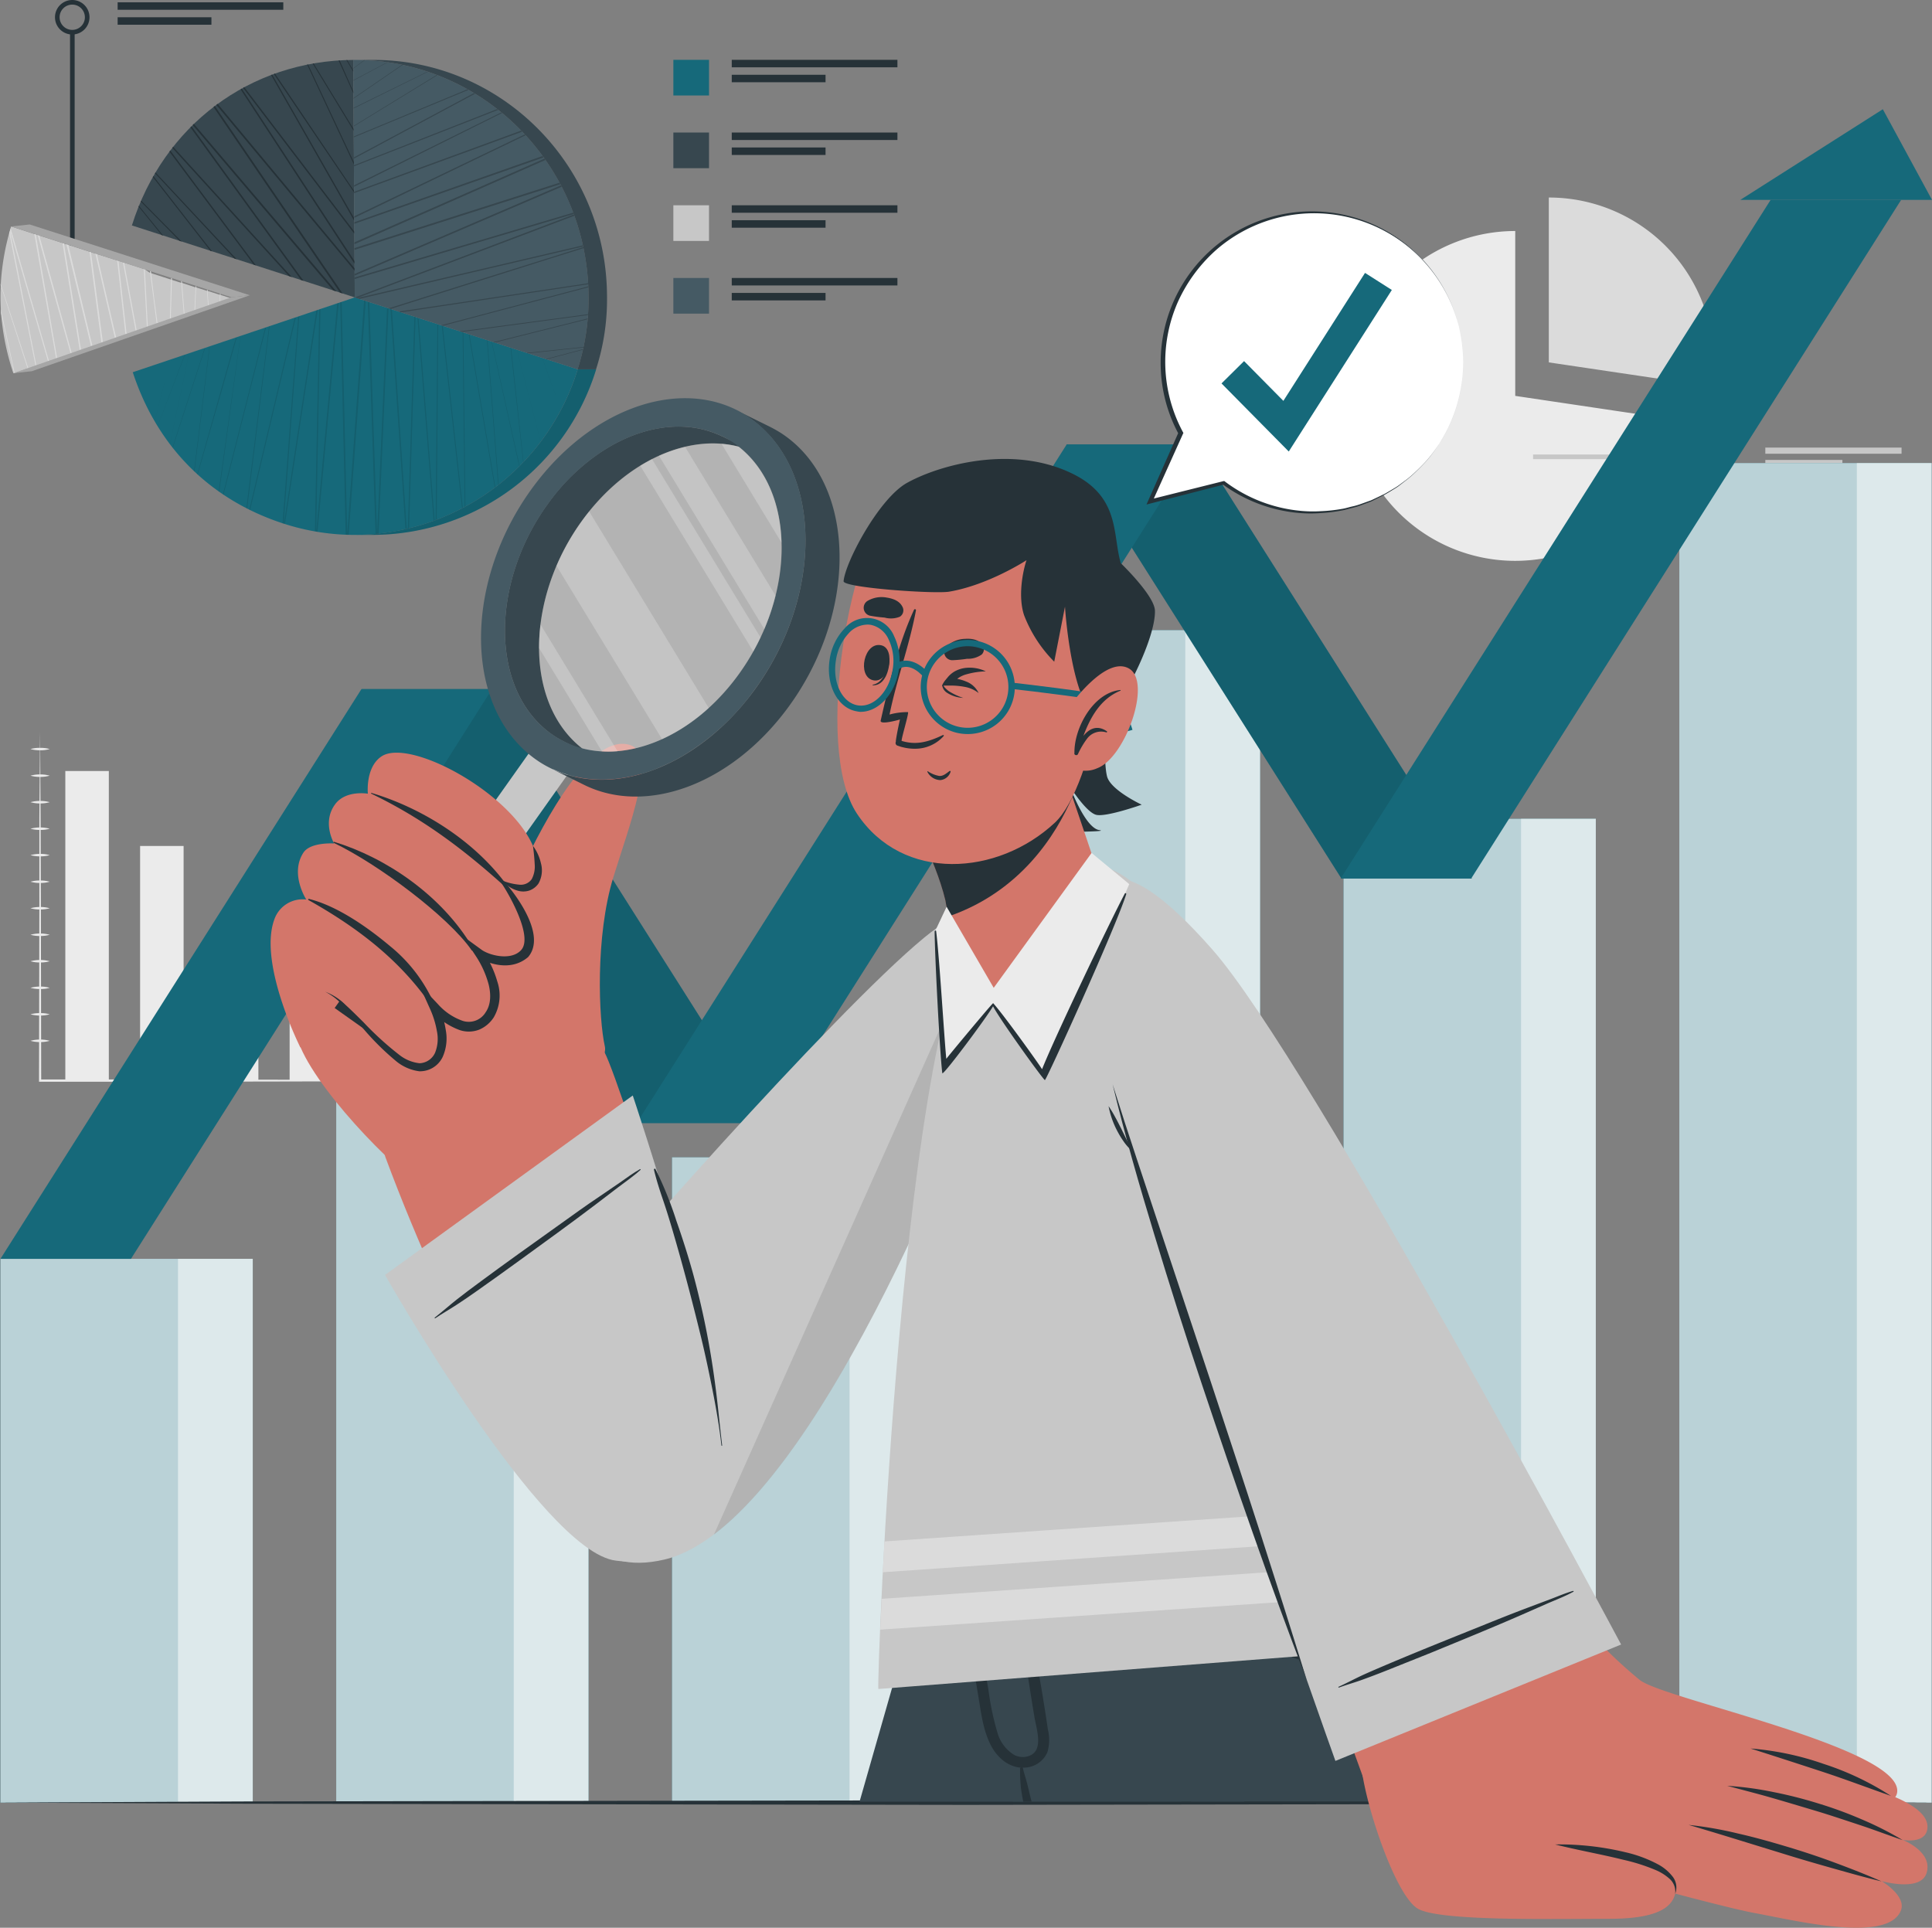 <svg xmlns="http://www.w3.org/2000/svg" width="418.79" height="417.9" viewBox="0 0 418.79 417.9">
  <rect x="0" y="0" width="418.79" height="417.9" fill="#808080" stroke="none"/>
  <g id="Analyze-cuate" transform="translate(-40.6 -43.62)">
    <g id="freepik--background-complete--inject-93">
      <path id="Path_4969" data-name="Path 4969" d="M404.41,134.7a35.75,35.75,0,1,1-35.36-41v35.74Z" fill="#ebebeb"/>
      <path id="Path_4970" data-name="Path 4970" d="M412.07,122.18a35,35,0,0,1-.39,5.25l-35.35-5.25V86.44a35.71,35.71,0,0,1,35.74,35.74Z" fill="#dbdbdb"/>
      <rect id="Rectangle_807" data-name="Rectangle 807" width="38.01" height="1" transform="translate(372.92 142.15)" fill="#c7c7c7"/>
      <path id="Path_4971" data-name="Path 4971" d="M413.6,145.82a3.16,3.16,0,1,1,2.238-.929,3.17,3.17,0,0,1-2.238.929Zm0-5.33a2.17,2.17,0,1,0,2.16,2.16A2.17,2.17,0,0,0,413.6,140.49Z" fill="#c7c7c7"/>
      <rect id="Rectangle_808" data-name="Rectangle 808" width="29.53" height="1.33" transform="translate(423.26 140.65)" fill="#c7c7c7"/>
      <rect id="Rectangle_809" data-name="Rectangle 809" width="16.71" height="1.33" transform="translate(423.26 143.32)" fill="#c7c7c7"/>
      <rect id="Rectangle_810" data-name="Rectangle 810" width="9.43" height="67.1" transform="translate(54.76 210.76)" fill="#ebebeb"/>
      <rect id="Rectangle_811" data-name="Rectangle 811" width="9.43" height="50.86" transform="translate(70.97 227.01)" fill="#ebebeb"/>
      <rect id="Rectangle_812" data-name="Rectangle 812" width="9.43" height="25.43" transform="translate(87.18 252.43)" fill="#ebebeb"/>
      <rect id="Rectangle_813" data-name="Rectangle 813" width="9.43" height="39.95" transform="translate(103.38 237.91)" fill="#ebebeb"/>
      <rect id="Rectangle_814" data-name="Rectangle 814" width="9.43" height="55.21" transform="translate(119.59 222.66)" fill="#ebebeb"/>
      <rect id="Rectangle_815" data-name="Rectangle 815" width="9.43" height="64.18" transform="translate(135.8 213.69)" fill="#ebebeb"/>
      <path id="Path_4972" data-name="Path 4972" d="M49.29,202.23l.11,18.91.06,18.91.07,37.81-.24-.23h26l26,.05,26,.05,26,.14-26,.14-26,.06-26,.05H49.06v-.24l.07-37.81V221.16Z" fill="#ebebeb"/>
      <path id="Path_4973" data-name="Path 4973" d="M47.21,206a7.11,7.11,0,0,1,2.08-.26,7,7,0,0,1,2.08.26,7.381,7.381,0,0,1-2.08.27A7.479,7.479,0,0,1,47.21,206Z" fill="#ebebeb"/>
      <path id="Path_4974" data-name="Path 4974" d="M47.21,211.77a7.479,7.479,0,0,1,2.08-.27,7.381,7.381,0,0,1,2.08.27,7.38,7.38,0,0,1-2.08.27,7.481,7.481,0,0,1-2.08-.27Z" fill="#ebebeb"/>
      <path id="Path_4975" data-name="Path 4975" d="M47.21,217.52a7.479,7.479,0,0,1,2.08-.27,7.38,7.38,0,0,1,2.08.27,7.38,7.38,0,0,1-2.08.27,7.481,7.481,0,0,1-2.08-.27Z" fill="#ebebeb"/>
      <path id="Path_4976" data-name="Path 4976" d="M47.21,223.27a7.479,7.479,0,0,1,2.08-.27,7.381,7.381,0,0,1,2.08.27,7,7,0,0,1-2.08.26,7.109,7.109,0,0,1-2.08-.26Z" fill="#ebebeb"/>
      <path id="Path_4977" data-name="Path 4977" d="M47.21,229a7.48,7.48,0,0,1,2.08-.27,7,7,0,0,1,2.08.27,7.37,7.37,0,0,1-2.08.26,7.46,7.46,0,0,1-2.08-.26Z" fill="#ebebeb"/>
      <path id="Path_4978" data-name="Path 4978" d="M47.21,234.76a7.11,7.11,0,0,1,2.08-.26,7,7,0,0,1,2.08.26,7.381,7.381,0,0,1-2.08.27,7.48,7.48,0,0,1-2.08-.27Z" fill="#ebebeb"/>
      <path id="Path_4979" data-name="Path 4979" d="M47.21,240.51a7.479,7.479,0,0,1,2.08-.27,7.379,7.379,0,0,1,2.08.27,7.38,7.38,0,0,1-2.08.27,7.48,7.48,0,0,1-2.08-.27Z" fill="#ebebeb"/>
      <path id="Path_4980" data-name="Path 4980" d="M47.21,246.26a7.48,7.48,0,0,1,2.08-.27,7.381,7.381,0,0,1,2.08.27,7.381,7.381,0,0,1-2.08.27A7.48,7.48,0,0,1,47.21,246.26Z" fill="#ebebeb"/>
      <path id="Path_4981" data-name="Path 4981" d="M47.21,252a7.481,7.481,0,0,1,2.08-.27,7.38,7.38,0,0,1,2.08.27,7,7,0,0,1-2.08.26A7.109,7.109,0,0,1,47.21,252Z" fill="#ebebeb"/>
      <path id="Path_4982" data-name="Path 4982" d="M47.21,257.76a7.478,7.478,0,0,1,2.08-.27,7,7,0,0,1,2.08.27,7,7,0,0,1-2.08.26A7.462,7.462,0,0,1,47.21,257.76Z" fill="#ebebeb"/>
      <path id="Path_4983" data-name="Path 4983" d="M47.21,263.5a7.461,7.461,0,0,1,2.08-.26,7,7,0,0,1,2.08.26,7,7,0,0,1-2.08.27,7.479,7.479,0,0,1-2.08-.27Z" fill="#ebebeb"/>
      <path id="Path_4984" data-name="Path 4984" d="M47.21,269.25a7.478,7.478,0,0,1,2.08-.27,7.381,7.381,0,0,1,2.08.27,7.38,7.38,0,0,1-2.08.27,7.479,7.479,0,0,1-2.08-.27Z" fill="#ebebeb"/>
    </g>
    <g id="Group_2284" data-name="Group 2284">
      <g id="freepik--chart-2--inject-93">
        <rect id="Rectangle_816" data-name="Rectangle 816" width="54.69" height="117.88" transform="translate(40.7 316.51)" fill="#16697a"/>
        <rect id="Rectangle_817" data-name="Rectangle 817" width="54.69" height="117.88" transform="translate(40.7 316.51)" fill="#fff" opacity="0.7"/>
        <rect id="Rectangle_818" data-name="Rectangle 818" width="16.21" height="117.88" transform="translate(79.18 316.51)" fill="#fff" opacity="0.5"/>
        <rect id="Rectangle_819" data-name="Rectangle 819" width="54.68" height="207.24" transform="translate(113.48 227.15)" fill="#16697a"/>
        <rect id="Rectangle_820" data-name="Rectangle 820" width="54.68" height="207.24" transform="translate(113.48 227.15)" fill="#fff" opacity="0.7"/>
        <rect id="Rectangle_821" data-name="Rectangle 821" width="16.21" height="207.24" transform="translate(151.96 227.15)" fill="#fff" opacity="0.5"/>
        <rect id="Rectangle_822" data-name="Rectangle 822" width="54.69" height="139.89" transform="translate(186.27 294.5)" fill="#16697a"/>
        <rect id="Rectangle_823" data-name="Rectangle 823" width="54.69" height="139.89" transform="translate(186.27 294.5)" fill="#fff" opacity="0.7"/>
        <rect id="Rectangle_824" data-name="Rectangle 824" width="16.21" height="139.89" transform="translate(224.75 294.5)" fill="#fff" opacity="0.5"/>
        <rect id="Rectangle_825" data-name="Rectangle 825" width="54.69" height="254.16" transform="translate(259.05 180.22)" fill="#16697a"/>
        <rect id="Rectangle_826" data-name="Rectangle 826" width="54.69" height="254.16" transform="translate(259.05 180.22)" fill="#fff" opacity="0.7"/>
        <rect id="Rectangle_827" data-name="Rectangle 827" width="16.21" height="254.16" transform="translate(297.53 180.22)" fill="#fff" opacity="0.5"/>
        <rect id="Rectangle_828" data-name="Rectangle 828" width="54.68" height="213.28" transform="translate(331.83 221.11)" fill="#16697a"/>
        <rect id="Rectangle_829" data-name="Rectangle 829" width="54.68" height="213.28" transform="translate(331.83 221.11)" fill="#fff" opacity="0.7"/>
        <rect id="Rectangle_830" data-name="Rectangle 830" width="16.21" height="213.28" transform="translate(370.31 221.11)" fill="#fff" opacity="0.5"/>
        <rect id="Rectangle_831" data-name="Rectangle 831" width="54.69" height="290.39" transform="translate(404.62 144)" fill="#16697a"/>
        <rect id="Rectangle_832" data-name="Rectangle 832" width="54.69" height="290.39" transform="translate(404.62 144)" fill="#fff" opacity="0.7"/>
        <rect id="Rectangle_833" data-name="Rectangle 833" width="16.21" height="290.39" transform="translate(443.1 144)" fill="#fff" opacity="0.5"/>
      </g>
    </g>
    <g id="freepik--Arrow--inject-93">
      <path id="Path_4985" data-name="Path 4985" d="M118.98,193.01h28.29l59.6,94.06h-28.3Z" fill="#16697a"/>
      <path id="Path_4986" data-name="Path 4986" d="M118.98,193.01h28.29l59.6,94.06h-28.3Z" opacity="0.1"/>
      <path id="Path_4987" data-name="Path 4987" d="M271.76,139.98h28.3l59.59,94.07H331.36Z" fill="#16697a"/>
      <path id="Path_4988" data-name="Path 4988" d="M271.76,139.98h28.3l59.59,94.07H331.36Z" opacity="0.1"/>
      <path id="Path_4989" data-name="Path 4989" d="M147.24,193.01h-28.3L40.7,316.51H68.99Z" fill="#16697a"/>
      <path id="Path_4990" data-name="Path 4990" d="M300.11,139.98h-28.3L178.62,287.07h28.29Z" fill="#16697a"/>
      <path id="Path_4991" data-name="Path 4991" d="M452.7,86.95H424.41l-93.19,147.1h28.29Z" fill="#16697a"/>
      <path id="Path_4992" data-name="Path 4992" d="M417.84,86.95h41.55L448.73,67.3Z" fill="#16697a"/>
    </g>
    <g id="freepik--Table--inject-93">
      <path id="Path_4993" data-name="Path 4993" d="M459.39,434.39l-52.34.24-52.35.09-104.7.16-104.7-.16-52.35-.09-52.35-.24,52.35-.25,52.35-.09,104.7-.16,104.7.17,52.35.08Z" fill="#263238"/>
    </g>
    <g id="freepik--Character--inject-93">
      <path id="Path_4994" data-name="Path 4994" d="M240.92,246.89c-19.91,16.41-71.65,75.4-74.3,79.47-6.93,10.68-12.92,62.64,18,55.34S250,287.33,260.4,257.82C265.92,242.18,257.17,233.5,240.92,246.89Z" fill="#c7c7c7"/>
      <path id="Path_4995" data-name="Path 4995" d="M195.35,376.29c27.79-21,55.82-92.33,65-118.47,3.37-9.53,1.43-16.49-4.28-17.42Z" opacity="0.1"/>
      <path id="Path_4996" data-name="Path 4996" d="M171.65,271.75c-3.56-6.63-51.37,12.33-47.51,22.71,14.12,38,34.41,74.17,41.8,81.34,9.69,9.4,24.88,3.95,29.52-4C201.9,360.68,175.18,278.32,171.65,271.75Z" fill="#d3766a"/>
      <path id="Path_4997" data-name="Path 4997" d="M134.72,302.51c6.09,2.73,38.5-25.29,37-32-1.36-6-2.12-23.88,1.85-36.78,3.32-10.84,9.5-26.55,3.73-28.56-8.39-2.94-18.58,16-23.77,27.21-3.93-5.45-7.83-9.77-11-11.46-10.6-5.6-41.63,38.57-36.77,49.76C110.4,281.49,128.62,299.79,134.72,302.51Z" fill="#d3766a"/>
      <rect id="Rectangle_834" data-name="Rectangle 834" width="9.52" height="41.88" transform="translate(156.051 205.766) rotate(35.32)" fill="#c7c7c7"/>
      <path id="Path_4998" data-name="Path 4998" d="M124.89,270.47l-11.75-8.33h0l21.46-30.29,11.75,8.32h0Z" fill="#263238"/>
      <path id="Path_4999" data-name="Path 4999" d="M157.1,232.84c-.83,6.17-7.63,1.66-7.63,1.66s8.23,8.86,4.91,14.9c-3.22,5.81-11.25.06-11.83-.34.43.47,7.78,8.81,3.82,14.53-4.12,6-11.19-1.2-11.64-1.67.27.58,3.67,8.23-.33,11.89-6.87,6.3-16.11-13-23.33-15.23,0,0-5.14,11.8-5.36,12.11,0,0-9.17-18.2-5.64-27.77a6.5,6.5,0,0,1,6.92-4.3s-3.61-5.54-.63-10.15c1.53-2.36,6.67-2,6.67-2s-2.7-4.56.21-8.49c2.3-3.15,7.1-2.3,7.1-2.3s-.57-5.58,2.83-8C130,202.7,158.87,219.61,157.1,232.84Z" fill="#d3766a"/>
      <path id="Path_5000" data-name="Path 5000" d="M121.12,215.69a.09.09,0,1,1,.06-.16c10.84,3.24,21.76,10.13,28.68,19.17.23.3-.15.8-.47.52C140.48,227.26,131.93,220.91,121.12,215.69Z" fill="#263238"/>
      <path id="Path_5001" data-name="Path 5001" d="M112.92,226.32c-.11,0,0-.25.11-.21,11.16,3.41,23.24,11.5,30,22.86.23.39,0,1-.26.55C137.71,242.3,122.68,231,112.92,226.32Z" fill="#263238"/>
      <path id="Path_5002" data-name="Path 5002" d="M134.93,262.88c-6.9-10.64-16.51-18-27.47-24.15-.14-.08,0-.28.12-.24,6.18,1.54,12.76,6.19,17.57,10.23a33.49,33.49,0,0,1,10.15,13.92C135.38,262.86,135.07,263.11,134.93,262.88Z" fill="#263238"/>
      <path id="Path_5003" data-name="Path 5003" d="M149.68,234.49c.27.36-.55.36-.29.73,1.1,1.53,6.91,11.33,4.18,14.35-2.18,2.41-6.94,1.14-8.58-.06l-4.12-3,2.82,4.28a21.069,21.069,0,0,1,2.81,6.16c.55,2.15.53,4.43-.61,6.08a4.27,4.27,0,0,1-5,1.89,12.87,12.87,0,0,1-5.37-3.63l-4.15-4.4,2.47,5.49a19.92,19.92,0,0,1,1.47,4.8,8.12,8.12,0,0,1-.4,4.65,3.85,3.85,0,0,1-3.36,2.28,8.59,8.59,0,0,1-4.4-1.82,67.7,67.7,0,0,1-7.76-7.07c-1.26-1.25-2.52-2.5-3.84-3.7a12.49,12.49,0,0,0-4.45-2.91,13.62,13.62,0,0,1,4.1,3.26c1.22,1.28,2.37,2.62,3.53,4a57.4,57.4,0,0,0,7.56,7.64,9.89,9.89,0,0,0,5.2,2.34,5.44,5.44,0,0,0,5.09-3.16,9.87,9.87,0,0,0,.65-5.76,21.52,21.52,0,0,0-1.56-5.36L134,262.59a15,15,0,0,0,6.3,4.35,6.23,6.23,0,0,0,4.19-.12,7,7,0,0,0,3.15-2.68,9.43,9.43,0,0,0,.77-7.71,22.65,22.65,0,0,0-3.2-6.73l-1.3,1.25c2.13,1.46,7.3,3.46,11.17.14C159.43,246,151.3,236.18,149.68,234.49Z" fill="#263238"/>
      <path id="Path_5004" data-name="Path 5004" d="M149.47,234.5a12.749,12.749,0,0,0,3.72.9,2.88,2.88,0,0,0,2.67-1.2,5.87,5.87,0,0,0,.64-3.28c-.06-1.26-.19-2.57-.37-3.93a10.11,10.11,0,0,1,1.72,3.75,5.8,5.8,0,0,1-.54,4.43,4.08,4.08,0,0,1-2,1.51,4.28,4.28,0,0,1-2.35.06,6.7,6.7,0,0,1-3.49-2.24Z" fill="#263238"/>
      <path id="Path_5005" data-name="Path 5005" d="M177.76,281.1,124.06,320s33.92,59.9,50,61.93c10.73,1.35,24.26-1.76,23.76-22.16S177.76,281.1,177.76,281.1Z" fill="#c7c7c7"/>
      <path id="Path_5006" data-name="Path 5006" d="M182.68,297.05a80,80,0,0,1,4.53,11.2c1.33,3.79,2.55,7.6,3.62,11.47a179.532,179.532,0,0,1,4.76,23.77c.61,4.48,1,9,1.55,13.47a.08.08,0,0,1-.16,0c-.44-4-1.14-8-1.91-11.9s-1.62-7.93-2.58-11.86c-1.88-7.71-3.9-15.39-6.14-23-.63-2.13-1.28-4.26-2-6.37s-1.46-4.38-2-6.63C182.34,297,182.58,296.87,182.68,297.05Z" fill="#263238"/>
      <path id="Path_5007" data-name="Path 5007" d="M179.33,297.07c-1.51.84-2.91,1.9-4.32,2.88l-4.39,3c-3,2-5.89,4.1-8.81,6.19-5.84,4.17-11.68,8.32-17.44,12.59-1.59,1.17-3.17,2.35-4.72,3.57s-3.17,2.67-4.81,3.94c-.1.07,0,.21.13.14,1.48-1,3-1.86,4.52-2.85s3-2,4.52-3.08q4.4-3.1,8.75-6.26c5.71-4.15,11.45-8.28,17.07-12.55l4.7-3.59c1.64-1.25,3.38-2.43,4.9-3.82C179.51,297.16,179.43,297,179.33,297.07Z" fill="#263238"/>
      <path id="Path_5008" data-name="Path 5008" d="M226.92,434.19h83.39c.69-2.68,1.35-5.32,2-7.92.76-3,1.51-5.91,2.23-8.75.16-.64.33-1.27.49-1.9l1.61-6.36c.32-1.26.64-2.49.94-3.72s.64-2.47.94-3.67c.09-.31.16-.63.25-.94s.17-.68.25-1,.21-.83.32-1.24h0l.33-1.28c.21-.8.41-1.59.6-2.36.29-1.15.58-2.27.85-3.35.12-.48.25-1,.36-1.42.2-.76.39-1.5.57-2.23.13-.49.25-1,.36-1.43q.75-2.86,1.38-5.39c.11-.44.22-.87.34-1.3.18-.73.36-1.42.52-2.1.12-.42.23-.84.32-1.24.37-1.43.71-2.74,1-3.9.09-.3.16-.6.24-.88.19-.77.37-1.44.52-2,.06-.25.11-.48.17-.69s.12-.47.17-.67.08-.29.11-.42.11-.4.15-.57,0-.18.06-.25c.13-.5.19-.75.19-.75H246.42s-2.68,9.21-7,24.07l-2.81,9.76C233.81,410.12,230.49,421.68,226.92,434.19Z" fill="#37474f"/>
      <path id="Path_5009" data-name="Path 5009" d="M296.66,434.19h2.08q4.63-19.15,9-38.39,1.05-4.68,2.07-9.37c.07-.29.13-.58.19-.87s-.2-.23-.24-.07l-.08.29c-.94,3.35-1.89,6.71-2.8,10.07Q301.57,415,296.66,434.19Z" fill="#263238"/>
      <path id="Path_5010" data-name="Path 5010" d="M249.05,366.39l3.58,17.93L255.57,399l5,25.07.51,2.57.86,4.28.64,3.24h47.74c.68-2.69,1.36-5.33,2-7.92.76-3,1.51-5.91,2.23-8.75.16-.64.33-1.27.49-1.9l1.61-6.36c.32-1.26.64-2.49.94-3.72s.64-2.47.94-3.67c.09-.31.16-.63.25-.94s.17-.68.25-1,.21-.83.32-1.24h0l.33-1.28c.21-.8.41-1.59.6-2.36.29-1.15.58-2.27.85-3.35.13-.49.25-1,.36-1.42.2-.76.39-1.5.57-2.23.13-.49.25-1,.36-1.43q.75-2.86,1.38-5.39c.11-.44.22-.87.34-1.3.18-.73.36-1.42.52-2.1.12-.42.23-.84.32-1.24.37-1.43.71-2.74,1-3.9.09-.3.16-.6.24-.88.19-.77.37-1.44.52-2,.06-.25.11-.48.17-.69s.12-.47.17-.67.08-.29.11-.42.11-.4.15-.57,0-.18.06-.25c.13-.5.19-.75.19-.75Z" fill="#263238"/>
      <path id="Path_5011" data-name="Path 5011" d="M249,366.35h0c0,.44.33,5.28,1.12,12.67.22,2.15.48,4.52.79,7.06.47,4,1.07,8.42,1.8,13.09,1.24,8.15,2.87,17,5,25.72.75,3.13,1.58,6.23,2.46,9.26H364.95c-1.23-16-2.37-30.41-3.26-41.79-1.26-16-2.06-26.05-2.06-26.05H264.57Z" fill="#37474f"/>
      <path id="Path_5012" data-name="Path 5012" d="M249.26,376c.11,3.75.27,7.49.52,11.23.25,4,.62,8.08,1.15,12.12v.44q.75,5.67,1.7,11.32c.6,3.51,1,7.29,2.6,10.54a10.3,10.3,0,0,0,2.45,3.3,7.35,7.35,0,0,0,3.35,1.74,4.351,4.351,0,0,0,.63.1h.18a.24.24,0,0,0-.12.23,31.85,31.85,0,0,0,.15,3.78v.16c.13,1.09.33,2.16.53,3.24h1.8v-.06c-.31-1.18-.58-2.38-.87-3.57s-.72-2.41-1-3.65c0-.05-.05-.08-.08-.12a5.57,5.57,0,0,0,5.41-3.39,9.65,9.65,0,0,0,.08-4.92c-.32-2.15-.64-4.29-1-6.44-.61-3.94-1.4-7.84-2.1-11.76-.11-.59-.21-1.2-.32-1.79-1.4-8-2.87-16-4.64-23.86-.06-.33-.14-.66-.21-1s-.4-.16-.38.05c.05.53.11,1.07.17,1.59q.46,4.56,1.09,9.07c.51,3.54.85,7.1,1.35,10.64.17,1.21.34,2.41.52,3.62.81,5.82,1.66,11.65,2.65,17.45.47,2.69,2.15,7.52-1.73,8.36a4,4,0,0,1-2.63-.33,8.27,8.27,0,0,1-3.61-4.56,60,60,0,0,1-2.06-9.7q-.94-5.32-1.69-10.66h0q-.94-6.68-2-13.33c-.34-2.26-.7-4.52-1.06-6.78l-.51-3.14C249.61,375.7,249.26,375.76,249.26,376Z" fill="#263238"/>
      <path id="Path_5013" data-name="Path 5013" d="M342,403.84a52.72,52.72,0,0,1-12.93-1.74c-1.95-.5-3.87-1.12-5.78-1.75a14.93,14.93,0,0,1-5.22-2.62c-2.94-2.53-4.31-6.52-5.58-10.07a95.764,95.764,0,0,1-3.39-12.22c0-.21-.34-.14-.35.05a47.481,47.481,0,0,0,1.76,13.88c1.05,3.83,2.47,8.11,5.57,10.8,3.25,2.82,7.68,3.81,11.84,4.33a54.481,54.481,0,0,0,14.09-.2.23.23,0,0,0-.01-.46Z" fill="#263238"/>
      <path id="Path_5014" data-name="Path 5014" d="M349.25,375.56q.35,8.79.74,17.61.9,20.5,2,41h2q-1.35-20.55-2.85-41.09-.65-8.78-1.33-17.55a.28.28,0,0,0-.56.03Z" fill="#263238"/>
      <path id="Path_5015" data-name="Path 5015" d="M231,409.76,369.15,399s-26.93-105.88-80.83-162c-12.43-12.94-27.2-3.57-34.32,4.39C235.93,261.64,230.57,409.31,231,409.76Z" fill="#c7c7c7"/>
      <path id="Path_5016" data-name="Path 5016" d="M366,387.62l-134.59,9.27q.13-3,.31-6.68L364,381.11C364.7,383.49,365.37,385.67,366,387.62Z" fill="#dbdbdb"/>
      <path id="Path_5017" data-name="Path 5017" d="M362.16,375.45l-130.21,9q.18-3.19.37-6.68L360,369Q361.16,372.36,362.16,375.45Z" fill="#dbdbdb"/>
      <path id="Path_5018" data-name="Path 5018" d="M303,250.33c29.08,38.37,77.63,138.35,84.77,153,4.84,10-48.26,36.27-50.51,29-2.89-9.3-50.38-132-57-176.71C276.57,231.17,292.9,237.06,303,250.33Z" fill="#d3766a"/>
      <path id="Path_5019" data-name="Path 5019" d="M335.79,427.39c1.24,9.05,7.49,27.26,12.15,30s29.09,2.19,41.41,2.19,14.75-3.38,14.54-7.54-26.05-5-26.05-5,34.53,9.72,43.21,11.31,28.69,6.54,31.58-.53c1.31-3.19-4.17-6.42-4.17-6.42s8.4,2.41,9.73-1.69c1.52-4.66-5.15-7.23-5.15-7.23s5.24,1,5.37-2.76c.26-8.5-32.57-12.68-32.57-12.68s25.14,12,26,5.09c1.12-9.6-50.41-20.12-55.77-24.3a99.778,99.778,0,0,1-10.92-10.42Z" fill="#d3766a"/>
      <path id="Path_5020" data-name="Path 5020" d="M403.71,454.18a3.68,3.68,0,0,0-1.17-3.24,10.731,10.731,0,0,0-3-1.91,41.5,41.5,0,0,0-7.06-2.25c-4.86-1.21-9.83-2.07-14.79-3.32a61,61,0,0,1,15.21,1.68,28.33,28.33,0,0,1,7.26,2.72,9.94,9.94,0,0,1,3,2.56A3.81,3.81,0,0,1,403.71,454.18Z" fill="#263238"/>
      <path id="Path_5021" data-name="Path 5021" d="M448.46,451.47c-3.55-.85-7-1.83-10.55-2.83s-7-2-10.44-3.07l-10.4-3.2c-3.47-1.07-6.94-2.12-10.44-3.15a81.989,81.989,0,0,1,10.79,1.89c3.56.8,7.07,1.8,10.55,2.84s6.95,2.19,10.36,3.46S445.14,450,448.46,451.47Z" fill="#263238"/>
      <path id="Path_5022" data-name="Path 5022" d="M415,430.75a71.156,71.156,0,0,1,10,1.35,93.855,93.855,0,0,1,9.74,2.47A87.15,87.15,0,0,1,444.1,438a72.693,72.693,0,0,1,8.94,4.52c-3.18-1.08-6.27-2.27-9.43-3.31s-6.28-2.1-9.46-3.05-6.35-1.9-9.54-2.82S418.2,431.61,415,430.75Z" fill="#263238"/>
      <path id="Path_5023" data-name="Path 5023" d="M420.05,422.66A62.641,62.641,0,0,1,435.9,426a61.55,61.55,0,0,1,14.58,6.93c-5.1-1.78-10.06-3.67-15.14-5.33S425.2,424.29,420.05,422.66Z" fill="#263238"/>
      <path id="Path_5024" data-name="Path 5024" d="M392,400.12l-61.93,25.23s-47.91-133.92-52.29-164.53,4.38-35.53,25.66-11.31S392,400.12,392,400.12Z" fill="#c7c7c7"/>
      <path id="Path_5025" data-name="Path 5025" d="M381.57,388.5c-1.65.47-3.26,1.17-4.87,1.78l-5,1.88c-3.36,1.27-6.7,2.6-10,3.94-6.66,2.68-13.32,5.34-19.92,8.13-1.82.77-3.63,1.54-5.43,2.35s-3.71,1.85-5.59,2.7c-.12.05,0,.22.08.17,1.67-.61,3.39-1.09,5.07-1.7s3.42-1.27,5.11-1.94l10-4c6.53-2.69,13.07-5.35,19.54-8.18l5.41-2.38c1.89-.82,3.87-1.57,5.67-2.56a.1.1,0,1,0-.07-.19Z" fill="#263238"/>
      <path id="Path_5026" data-name="Path 5026" d="M323.84,407.78q-6.07-15.86-11.69-31.88c-3.77-10.67-7.4-21.39-11-32.13s-7-21.52-10.29-32.35-6.44-21.72-9.08-32.73l2.58,8.09,2.65,8.06L292.37,311l10.7,32.2c3.54,10.74,7.09,21.48,10.56,32.25S320.52,397,323.84,407.78Z" fill="#263238"/>
      <path id="Path_5027" data-name="Path 5027" d="M286,293.12a10.55,10.55,0,0,1-1.86-2.09,19.739,19.739,0,0,1-1.43-2.38,18.929,18.929,0,0,1-1.81-5.24,25.265,25.265,0,0,1,1.43,2.37c.45.8.85,1.61,1.27,2.42C284.39,289.82,285.18,291.43,286,293.12Z" fill="#263238"/>
      <path id="Path_5028" data-name="Path 5028" d="M280.18,200.31s-.38,8.63.39,11.62,7.51,6.13,7.51,6.13-7.67,2.72-9.85,2.2-5.7-6.11-5.7-6.11,3.24,8.95,6.36,9.42c1.93.29-4.75.36-4.75.36a9,9,0,0,1-5.84-2.71C266,218.65,280.18,200.31,280.18,200.31Z" fill="#263238"/>
      <path id="Path_5029" data-name="Path 5029" d="M257.36,261.12c8.29-.07,18.81-15.33,21.74-26.32.2-.75-9.08-26.65-10.39-32-.26-1.1-31.44,16.3-31.44,16.3s6,10.35,8.24,19.65C245.69,239.56,249.35,261.18,257.36,261.12Z" fill="#d3766a"/>
      <path id="Path_5030" data-name="Path 5030" d="M237.27,219.13s6,10.35,8.25,19.65c0,.18.27,1.53.71,3.49,15.53-5.36,23.25-17.59,26.83-25.9-2-5.87-3.82-11.39-4.34-13.54C268.44,201.74,237.27,219.13,237.27,219.13Z" fill="#263238"/>
      <path id="Path_5031" data-name="Path 5031" d="M279.75,166.52c3.93,12.12-1.93,47.44-10.48,55.43-12.39,11.58-33,13-42.91-1.94-9.63-14.48-1.18-60.37,8.4-67.66C248.86,141.61,274,148.61,279.75,166.52Z" fill="#d3766a"/>
      <path id="Path_5032" data-name="Path 5032" d="M247.07,186.74a28.106,28.106,0,0,0,3.17-.31,5.12,5.12,0,0,0,3.17-.93,1.63,1.63,0,0,0,.22-2c-.89-1.28-2.42-1.49-3.89-1.39a6,6,0,0,0-4,1.69,1.75,1.75,0,0,0,1.33,2.94Z" fill="#263238"/>
      <path id="Path_5033" data-name="Path 5033" d="M233.4,186.36c0-.09-.21.08-.22.18-.32,2.39-1.09,5.08-3.38,5.51-.07,0-.08.14,0,.14C232.49,192.26,233.48,188.68,233.4,186.36Z" fill="#263238"/>
      <path id="Path_5034" data-name="Path 5034" d="M231.68,183.52c-3.78-.93-5.35,6.71-1.85,7.56S234.85,184.3,231.68,183.52Z" fill="#263238"/>
      <path id="Path_5035" data-name="Path 5035" d="M229.18,177.09a30.515,30.515,0,0,0,3.17.41,5.13,5.13,0,0,0,3.31-.19,1.63,1.63,0,0,0,.67-1.9c-.57-1.45-2-2-3.48-2.24a6,6,0,0,0-4.26.75,1.76,1.76,0,0,0,.59,3.17Z" fill="#263238"/>
      <path id="Path_5036" data-name="Path 5036" d="M246.44,210.76c-.67.47-1.36,1.14-2.24,1.07a6.41,6.41,0,0,1-2.46-1,.08.08,0,0,0-.12.1,3.24,3.24,0,0,0,2.81,1.8,2.58,2.58,0,0,0,2.22-1.8C246.71,210.78,246.53,210.7,246.44,210.76Z" fill="#263238"/>
      <path id="Path_5037" data-name="Path 5037" d="M245.12,203.22a8.26,8.26,0,0,1-6,2.71,10.469,10.469,0,0,1-2.94-.35,3.19,3.19,0,0,1-.55-.16l-.51-.17a.59.59,0,0,1-.39-.61h0a.77.77,0,0,1,.06-.24h0v-.21c.25-1.84.89-4.6.89-4.6-.72.22-4.39,1.19-4.18.24,1.79-7.85,3.78-16.58,7.22-24a.221.221,0,0,1,.42.14c-1.42,7.61-4.17,14.92-5.72,22.55a14.5,14.5,0,0,1,4-.53c.25.12-1.33,5.31-1.38,6.15v.09c3,.91,5.5.36,8.83-1.21C245.13,202.86,245.29,203.05,245.12,203.22Z" fill="#263238"/>
      <path id="Path_5038" data-name="Path 5038" d="M254.29,189.16a8,8,0,0,0-2.16-.69,8.25,8.25,0,0,0-2.33-.05,6.44,6.44,0,0,0-2.32.78,5.63,5.63,0,0,0-1.82,1.75l-.84,1.29h1.55a16,16,0,0,1,3.28.27,6.73,6.73,0,0,1,3.08,1.35,4.9,4.9,0,0,0-2.71-2.5,9.52,9.52,0,0,0-3.71-.74l.71,1.26a5.56,5.56,0,0,1,3.06-2.08A17,17,0,0,1,254.29,189.16Z" fill="#263238"/>
      <path id="Path_5039" data-name="Path 5039" d="M249.4,194.91a13.56,13.56,0,0,1-3.22-1.52c-.23-.18-1.11-.94-1-1.13a6.48,6.48,0,0,1,.73-1.6,4.6,4.6,0,0,0-1.08,1.53,2.31,2.31,0,0,0,1.09,1.63,7,7,0,0,0,3.48,1.09Z" fill="#263238"/>
      <path id="Path_5040" data-name="Path 5040" d="M279.17,199.77c-6.36-2.44-7.72-24.63-7.72-24.63l-2.33,11.92A29.08,29.08,0,0,1,262.59,177c-1.34-4-.34-9.35.52-11.94,0,0-8.21,5.37-16.75,6.82-3.14.54-23-.85-22.9-2.26.37-4.18,7.7-17.95,13.73-21.31,6.94-3.87,22.85-8.39,35.89-2,10.43,5.1,8.64,13.36,10.48,19.41,0,0,7.29,7,7.39,10.27C291.15,183,281.51,200.67,279.17,199.77Z" fill="#263238"/>
      <path id="Path_5041" data-name="Path 5041" d="M247,202.18a10.21,10.21,0,0,1-6.25-13h0a10.2,10.2,0,1,1,8.73,13.53,9.91,9.91,0,0,1-2.48-.53Zm-5-12.55a8.84,8.84,0,1,0,11.27-5.42,9.1,9.1,0,0,0-2.15-.47,8.88,8.88,0,0,0-9.12,5.89Z" fill="#16697a"/>
      <path id="Path_5042" data-name="Path 5042" d="M226.36,197.83c-4.14-.65-6.79-5.7-5.92-11.26a12.24,12.24,0,0,1,3.24-6.71,6.34,6.34,0,0,1,10.74,1.69,12.22,12.22,0,0,1,1,7.38c-.83,5.26-4.53,9.12-8.43,9a4.929,4.929,0,0,1-.63-.1Zm-1.72-17a10.81,10.81,0,0,0-2.85,6c-.76,4.82,1.39,9.17,4.78,9.7s6.77-2.95,7.53-7.76a10.81,10.81,0,0,0-.89-6.55,5.43,5.43,0,0,0-3.89-3.15,4.8,4.8,0,0,0-.52-.05,5.62,5.62,0,0,0-4.16,1.8Z" fill="#16697a"/>
      <path id="Path_5043" data-name="Path 5043" d="M240.79,190.4l1.07-.84c-1.25-1.59-4.4-4-7.38-1.92l.79,1.11C237.94,186.86,240.68,190.26,240.79,190.4Z" fill="#16697a"/>
      <path id="Path_5044" data-name="Path 5044" d="M284.77,202.2l1.31-.36c-.17-.62-1.75-6-4.64-7.12-2.69-1-20.94-3.06-21.72-3.15l-.15,1.36c5.24.58,19.31,2.27,21.39,3.06C282.86,196.72,284.35,200.72,284.77,202.2Z" fill="#16697a"/>
      <path id="Path_5045" data-name="Path 5045" d="M272.16,197.12s7.9-11.43,13.09-8.62-.71,19.35-6.77,21.64a6.19,6.19,0,0,1-8.3-3.27Z" fill="#d3766a"/>
      <path id="Path_5046" data-name="Path 5046" d="M283.44,193.2a.08.08,0,1,1,0,.16c-4.25,1.74-6.47,5.7-8,9.8,1.26-1.58,3-2.46,5.1-1,.11.08,0,.25-.12.23a3.79,3.79,0,0,0-4.17,1.34,18.541,18.541,0,0,0-2,3.39c-.2.38-.89.18-.75-.26v-.09C273.44,201.38,277.62,193.77,283.44,193.2Z" fill="#263238"/>
      <path id="Path_5047" data-name="Path 5047" d="M245.79,240.19,256,257.76l21.22-29.24,8.16,6.76S267,278,266.6,276.23l-10.72-15.11-10.59,13.65-1.88-29.53Z" fill="#ebebeb"/>
      <path id="Path_5048" data-name="Path 5048" d="M243.2,245.56c0-.18.3-.31.32-.1.7,5.41,1.83,24.37,2.21,27.69l.05-.06c.4-.58,10-12.11,10.1-12,2.18,2.38,10,13.28,10.6,14.32,2.71-6.83,14.46-31.45,17.92-38.05a.171.171,0,1,1,.32.12c-2.22,7.1-17.32,40.32-17.62,40.28-.18.18-9.9-13.31-11.24-16-1.39,2.42-10.92,15.22-11,14.5C244.31,272,243.2,250.12,243.2,245.56Z" fill="#263238"/>
      <path id="Path_5049" data-name="Path 5049" d="M158,201a20.421,20.421,0,0,0,2.94,2.29c.24.16.5.31.76.46s.46.27.7.39l.49.26,7.39,3.64a17.059,17.059,0,0,1-1.95-1.1,18.451,18.451,0,0,1-1.56-1.11c-.47-.36-.93-.76-1.39-1.18-11.22-10.46-10.45-32.23,1.72-48.62,9.38-12.65,22.78-18.41,33.58-15.6a19.571,19.571,0,0,1,3.89,1.44l-7.39-3.65a.08.08,0,0,0-.06,0,8.377,8.377,0,0,0-1-.45c-.36-.14-.56-.24-.85-.34l-.39-.14-.66-.22-.38-.11c-6.59-1.93-14.22-.58-21.32,3.62l-1.08.66a44.739,44.739,0,0,0-11.77,11.16C147.55,168.79,146.77,190.56,158,201Z" fill="#37474f"/>
      <path id="Path_5050" data-name="Path 5050" d="M211.27,197.2c-12.37,16.66-30.71,23.13-44,16.59l-7.38-3.65c13.23,6.55,31.58.07,44-16.59,14.26-19.23,15.16-44.79,2-57.06a24.22,24.22,0,0,0-3.45-2.68,23.348,23.348,0,0,0-2.28-1.29l7.38,3.64c.78.4,1.55.83,2.3,1.3a24.72,24.72,0,0,1,3.44,2.68C226.44,152.42,225.54,178,211.27,197.2Z" fill="#37474f"/>
      <path id="Path_5051" data-name="Path 5051" d="M154.19,206.17a24.89,24.89,0,0,0,3.44,2.68,23.143,23.143,0,0,0,2.8,1.53.18.18,0,0,0,.09,0c.41.19.81.36,1.22.52.25.11.49.19.75.28a26,26,0,0,0,11,1.33c.85-.07,1.7-.18,2.54-.32h0a31.447,31.447,0,0,0,3.85-.89l1.29-.4a25.089,25.089,0,0,0,2.56-1c.84-.39,1.73-.75,2.57-1.18s1.7-.89,2.53-1.39a51.71,51.71,0,0,0,15.07-13.84c14.25-19.22,15.16-44.78,2-57.06a20.2,20.2,0,0,0-1.68-1.43c-.57-.43-1.16-.86-1.76-1.25-.34-.21-.68-.42-1-.62l-.24-.13c-.28-.17-.58-.32-.87-.47-13.26-6.67-31.69-.2-44.1,16.52C141.92,168.34,141,193.89,154.19,206.17Zm5.53-53.77a44.74,44.74,0,0,1,11.77-11.16l1.08-.66c7.1-4.2,14.73-5.55,21.32-3.62l.38.11.66.22.39.14c.29.1.56.22.85.34s.65.28,1,.45a.08.08,0,0,1,.06,0,18.341,18.341,0,0,1,3.5,2.21,16.894,16.894,0,0,1,1.38,1.18c11.22,10.47,10.46,32.25-1.7,48.64-9.38,12.64-22.79,18.4-33.59,15.58a20.06,20.06,0,0,1-4.37-1.69c-.24-.12-.47-.25-.7-.39s-.52-.3-.76-.46A20.42,20.42,0,0,1,158,201C146.77,190.56,147.55,168.79,159.72,152.4Z" fill="#455a64"/>
      <path id="Path_5052" data-name="Path 5052" d="M165.39,204.67c.46.42.92.82,1.39,1.18,10.8,2.82,24.21-2.94,33.59-15.58,12.16-16.39,12.92-38.17,1.7-48.64a16.891,16.891,0,0,0-1.38-1.18c-10.8-2.81-24.2,3-33.58,15.6C154.94,172.44,154.17,194.21,165.39,204.67Z" fill="#fff" opacity="0.4"/>
      <g id="Group_2193" data-name="Group 2193" opacity="0.3">
        <path id="Path_5053" data-name="Path 5053" d="M183.45,142.43,206.28,180a48.093,48.093,0,0,0,2.43-7.27l-19.59-32.21a30,30,0,0,0-5.67,1.91Z" fill="#ebebeb"/>
        <path id="Path_5054" data-name="Path 5054" d="M197,139.84l13,21.41c-.22-7.82-2.84-14.88-7.92-19.62a16.888,16.888,0,0,0-1.38-1.18,21,21,0,0,0-3.7-.61Z" fill="#ebebeb"/>
        <path id="Path_5055" data-name="Path 5055" d="M179.38,144.58l24.5,40.26c.56-1,1.1-2,1.57-3.05l-23.52-38.65C181.08,143.58,180.23,144.05,179.38,144.58Z" fill="#ebebeb"/>
        <path id="Path_5056" data-name="Path 5056" d="M157.77,179a38.749,38.749,0,0,0-.31,5.12l13.61,22.37a21.6,21.6,0,0,0,3.41,0Z" fill="#ebebeb"/>
        <path id="Path_5057" data-name="Path 5057" d="M161.23,166.28l22.87,37.57a38.79,38.79,0,0,0,10.13-6.76L168.32,154.5c-.41.5-.81,1-1.21,1.55a50.08,50.08,0,0,0-5.88,10.23Z" fill="#ebebeb"/>
      </g>
    </g>
    <g id="freepik--chart-1--inject-93">
      <rect id="Rectangle_835" data-name="Rectangle 835" width="1" height="46.23" transform="translate(55.78 50.6)" fill="#263238"/>
      <path id="Path_5058" data-name="Path 5058" d="M56.28,51.1A3.74,3.74,0,1,1,60,47.36a3.74,3.74,0,0,1-3.72,3.74Zm0-6.48A2.74,2.74,0,1,0,59,47.36a2.74,2.74,0,0,0-2.72-2.74Z" fill="#263238"/>
      <rect id="Rectangle_836" data-name="Rectangle 836" width="35.91" height="1.62" transform="translate(66.1 44.12)" fill="#263238"/>
      <rect id="Rectangle_837" data-name="Rectangle 837" width="20.33" height="1.62" transform="translate(66.1 47.36)" fill="#263238"/>
      <rect id="Rectangle_838" data-name="Rectangle 838" width="7.73" height="7.73" transform="translate(186.56 56.59)" fill="#16697a"/>
      <rect id="Rectangle_839" data-name="Rectangle 839" width="35.91" height="1.62" transform="translate(199.22 56.59)" fill="#263238"/>
      <rect id="Rectangle_840" data-name="Rectangle 840" width="20.33" height="1.62" transform="translate(199.22 59.83)" fill="#263238"/>
      <rect id="Rectangle_841" data-name="Rectangle 841" width="7.73" height="7.73" transform="translate(186.56 72.35)" fill="#37474f"/>
      <rect id="Rectangle_842" data-name="Rectangle 842" width="35.91" height="1.62" transform="translate(199.22 72.35)" fill="#263238"/>
      <rect id="Rectangle_843" data-name="Rectangle 843" width="20.33" height="1.62" transform="translate(199.22 75.59)" fill="#263238"/>
      <rect id="Rectangle_844" data-name="Rectangle 844" width="7.73" height="7.73" transform="translate(186.56 88.12)" fill="#c7c7c7"/>
      <rect id="Rectangle_845" data-name="Rectangle 845" width="35.91" height="1.62" transform="translate(199.22 88.12)" fill="#263238"/>
      <rect id="Rectangle_846" data-name="Rectangle 846" width="20.33" height="1.62" transform="translate(199.22 91.36)" fill="#263238"/>
      <rect id="Rectangle_847" data-name="Rectangle 847" width="7.73" height="7.73" transform="translate(186.56 103.88)" fill="#455a64"/>
      <rect id="Rectangle_848" data-name="Rectangle 848" width="35.91" height="1.62" transform="translate(199.22 103.88)" fill="#263238"/>
      <rect id="Rectangle_849" data-name="Rectangle 849" width="20.33" height="1.62" transform="translate(199.22 107.12)" fill="#263238"/>
      <path id="Path_5059" data-name="Path 5059" d="M43.49,124.52h.29l2.79-1h.17l1.59-.56.19-.06,2.53-.88.2-.08,1.55-.54.23-.07h0l2.91-1,.24-.08,1.75-.61.27-.09,2.18-.76.29-.1,1.91-.67.31-.1,2.64-.92.27-.1,2-.7.26-.09,1.93-.67.23-.08,2.2-.77.21-.08,1.91-.66.19-.06,2.68-.94.2-.06,2.82-1,.15-.06,2.16-.75h.14l2.8-1h.12l2.36-.82h.11l2.47-.86-2.35-.76h-.1l-2.72-.87h-.12l-2.33-.75h-.13l-3-1h-.17l-2-.64-.18-.06-4.37-1.41-.22-.07L72,102l-.23-.07-4.27-1.38-.26-.08h0l-.94-.3-.28-.08L61.64,98.7h0l-.34-.1-1-.32-.32-.1-4.61-1.49-.34-.1-.53-.17-.32-.11L49.1,94.68l-.3-.1h0l-.46-.15-.27-.08L43,92.71a1.9,1.9,0,0,1-.13.43h0a1.651,1.651,0,0,1-.11.36h0v.1h0c-.05.14-.09.29-.13.43a53,53,0,0,0-1.85,11h0v.45h0a45.84,45.84,0,0,0,0,5.11,5.708,5.708,0,0,0,.06,1h0a54,54,0,0,0,2.65,12.93Z" fill="#c7c7c7"/>
      <path id="Path_5060" data-name="Path 5060" d="M88.4,107.3l-.12,1.62h-.11l.13-1.69Zm-2.94-.94.23,3.46h.12l-.23-3.38Zm-2.71,4.49h.14l.24-5.19H83Zm-2.89-6.29.58,7.1.15-.06-.56-7Zm-2.44,8.14.2-.06.25-8.72-.18-.06Zm-4.1-10.25-.22-.07.74,5.76.71,5.56.19-.06L74,108.11Zm-.89,12,.21-.08L72,102l-.23-.07Zm-4.92-13.86-.26-.08L70,115.29l.23-.08ZM66,100.11l1.78,15.94.26-.09-1.76-15.77Zm-4.39-1.42-.34-.1,4.23,18.26.27-.1-4.16-18ZM60,98.17l2.58,19.7.31-.1-2.57-19.5Zm-5-1.59,5.33,22.06.29-.1L55.39,96.68Zm-.85-.28,3.73,23.19.27-.09-3.68-23Zm-5.38-1.73,7.12,25.61.24-.08L49.12,94.67Zm-.73-.23,4.71,26.93.23-.07h0L48.36,94.42Zm-5.29-.83L51,121.89l.2-.08L42.91,93.14a1.651,1.651,0,0,1-.11.36Zm-.16.54,5.69,28.78.19-.06-5.7-29.15c-.05.14-.09.29-.13.43ZM40.76,105.5l5.81,17.94h.17l-6-18.34v.45Zm.08,6.09h0l2.8,12.86h.14l-3-13.81C40.79,110.94,40.81,111.26,40.84,111.59Z" fill="#dbdbdb"/>
      <path id="Path_5061" data-name="Path 5061" d="M43.49,124.52l4.01-.43,47.25-16.46-4,.43Z" fill="#a6a6a6"/>
      <path id="Path_5062" data-name="Path 5062" d="M90.75,108.06l4-.43L47.04,92.28l-4.01.43Z" fill="#a6a6a6"/>
      <path id="Path_5063" data-name="Path 5063" d="M117.18,56.61l.33,51.48L69.19,92.49C76,70.82,94.77,56.76,117.18,56.61Z" fill="#37474f"/>
      <path id="Path_5064" data-name="Path 5064" d="M115.86,56.63l1.32,2.24v.3l-1.5-2.53Zm-1.87.1,3.23,7.18v-.4l-3-6.8Zm-5.61.67L117.27,72v-.4l-8.68-14.23Zm-1.2.23L117.32,79.3v-.51L107.38,57.6A1.2,1.2,0,0,0,107.18,57.63Zm3.4,17.74,6.78,10V85l-6.56-9.71L102.86,63.5l-2.66-3.93a1.7,1.7,0,0,0-.24.09l2.69,4ZM99.36,59.88l18,31.58V90.9L99.6,59.78Zm-6.08,2.78L117.41,94.3v-.48L93.55,62.51Zm-.55.3,24.73,37.86v-.6L93,62.81a1.35,1.35,0,0,1-.27.19Zm-5.24,3.39,30,36v-.53L87.79,66.14Zm-.61.47,27.41,40.23.59.19L87.17,66.6A2,2,0,0,0,86.88,66.82Zm-4.52,3.9,30.47,35.86.69.22L82.62,70.47a3.068,3.068,0,0,1-.26.25Zm-.49.5,24,33.11.53.17L82.12,71Zm-3.93,4.45,25.31,27.81.62.21L78.13,75.43Zm-.62.82L95.61,101l.46.15L77.51,76.24C77.44,76.32,77.38,76.41,77.32,76.49Zm-3.13,4.7L91.41,99.66l.51.17L74.32,81a1.59,1.59,0,0,0-.13.19Zm-.47.81L86.2,98l.38.12L73.84,81.78a2.181,2.181,0,0,0-.12.22ZM71.1,87.31l8.44,8.53L80,96l-8.79-8.87a1.668,1.668,0,0,0-.11.18Zm-.46,1.1,5,6.17.32.11L70.7,88.21A1.67,1.67,0,0,0,70.64,88.41Z" fill="#263238"/>
      <path id="Path_5065" data-name="Path 5065" d="M117.51,108.09l48.32,15.59a50.81,50.81,0,0,1-48,35.9,50.17,50.17,0,0,1-15.69-2.43c-16-5.17-27.47-16.65-32.76-32.84Z" fill="#16697a"/>
      <path id="Path_5066" data-name="Path 5066" d="M165.83,123.68h4a50.8,50.8,0,0,1-48,35.89h-4a50.81,50.81,0,0,0,48-35.89Z" fill="#16697a"/>
      <g id="Group_2194" data-name="Group 2194" opacity="0.1">
        <path id="Path_5067" data-name="Path 5067" d="M165.83,123.68h4a50.8,50.8,0,0,1-48,35.89h-4a50.81,50.81,0,0,0,48-35.89Z"/>
      </g>
      <path id="Path_5068" data-name="Path 5068" d="M163.65,123l.55,5.16a.14.14,0,0,1,0,.06l-.56-5.23Zm-5.54-1.79,4.06,11.27h0l-4-11.21Zm-2-.63,2.46,17.67v-.07l-2.46-17.58Zm-3.49-1.13,5.16,19.89v-.07l-5.13-19.78Zm-1.36-.43,2.74,24.8.08-.09L151.4,119Zm-4.12-1.33,6,27,.09-.09-6-26.85Zm-1-.33,2.43,31.39.13-.09-2.43-31.26Zm-3.77-1.21-.17-.06,5.64,33.23.13-.1Zm-1.49-.48.43,37.87.17-.1-.43-37.72Zm-4.31-1.39-.22-.08,4.4,39.63.18-.09Zm-1.54,42.12.24-.09.33-42.34-.2-.08Zm-3.7-43.81-.25-.09,3.52,44.06.22-.08ZM129,158.24a2.3,2.3,0,0,0,.28-.06l1.4-45.86-.26-.08Zm-3.45-47.57-.31-.1,3.25,47.79.28-.06Zm-4.88-1.58-.36-.11,1.7,50.4h.66l2.14-48.89-.31-.1-2.16,48.93Zm-6,0-.33.1,1.19,50.36h.66l3.7-50.73-.36-.11-3.66,50.51Zm-5.53,49.78.29.05,4.6-49.62-.33.11Zm.66-48.14-.94,48.09h.28l.93-48.23Zm-7.66,46.41h.23l7.11-46.38-.29.1ZM102,155l-.16,2.08.24.08.16-2.15.52-6.76,1-13.53,1.71-22.53-.22.08-1.73,22.44-1,13.52Zm-7.37-.88.18.09,9.91-41.75-.24.08Zm4.28-39.7L94,153.77l.18.09,4.87-39.55Zm-10,36.39.13.09,9.22-36.27-.19.06Zm-2.93-32-3.33,27a.43.43,0,0,1,.1.09l3.32-27.14Zm-8,21.83.06.08,7-21.58h-.1Zm14.71-24.08L88,150.15a.51.51,0,0,0,.13.09l4.62-33.82Zm-9.34,29.89.09.07,5-17.43,3.12-11,.36-1.27h-.14L91.39,118l-3.12,11ZM81.59,120.2l-4.17,19.66a.561.561,0,0,0,0,.08l4.19-19.76ZM74.76,136a.09.09,0,0,0,0,.06l5.93-15.52h-.07Zm2.72-14.37-3.35,13.33v.06l3.36-13.4Zm-5.93,8.29,4.27-7.76h0Zm1.09-6.65-1.82,5h0l1.83-5Zm-3.16,1.34h0a4.44,4.44,0,0,1,.27-.38h0Z" opacity="0.1"/>
      <path id="Path_5069" data-name="Path 5069" d="M117.18,56.61c28-.18,50.84,22.72,51,51.15a49.689,49.689,0,0,1-2.37,15.92l-48.32-15.59Z" fill="#455a64"/>
      <path id="Path_5070" data-name="Path 5070" d="M161.9,83.22l.17.33L117.44,97.79V97.4Zm.3.57L117.48,103v.36L162.36,84.1a3,3,0,0,0-.16-.31Zm-44.79,8v.35l41-14.39a1.661,1.661,0,0,0-.22-.3ZM158.63,78l-41.2,18.15v.41L158.82,78.3A1.409,1.409,0,0,0,158.63,78Zm-41.31,1.44v.24l31.25-12.24-.21-.17ZM149.25,68l-31.9,15.8v.3l32.11-16A1.24,1.24,0,0,0,149.25,68ZM117.36,85.2v.29l36.42-13.32a2.5,2.5,0,0,0-.23-.23Zm37-12.45L117.4,90.5v.35l37.14-17.92c-.07-.07-.14-.15-.22-.22ZM117.24,67v.14l16.07-7.94h-.18Zm18-7.12-17.93,11V71l18.12-11.1ZM117.28,73.21v.19l24.87-10.3a1.55,1.55,0,0,0-.22-.12Zm26.06-9.41-26,13.93V78l26.22-14.06ZM117.21,61v.1l7.47-4h-.15Zm10.54-3.34-10.52,7.21V65l10.68-7.32a.76.76,0,0,0-.16-.01Zm-10.56.74v.09l2.5-1.84h-.13ZM168,112.66l-20.46,5.13.26.09,20.2-5.06Zm-27.71,2.79.38.12,27.38-3.66v-.17ZM167,119.31l-8.08,2.14.19.06,7.87-2.08a.5.5,0,0,0,.02-.12Zm-12.22.81.28.09,12-1.26a.5.5,0,0,0,0-.12Zm13.37-14.43-31.9,8.45.33.1,31.57-8.35Zm-41.1,5.47.48.16,40.59-6.09a1.477,1.477,0,0,0,0-.21Zm18.59-7.25-20.77,6.55.38.13,20.47-6.45,13.51-4.26L166,97.76l1.12-.35v-.25l-1.14.36-6.76,2.13ZM118,108.25l.51.16L167,97.05a2,2,0,0,0-.05-.24ZM165,90.1l-47.46,18,.42.13,47.15-17.84a1.72,1.72,0,0,0-.11-.29Zm-47.53,13.67v.34L165,90a1.45,1.45,0,0,0-.11-.29Z" fill="#37474f"/>
      <path id="Path_5071" data-name="Path 5071" d="M117.18,56.61h4c28-.19,50.85,22.71,51,51.14a49.44,49.44,0,0,1-2.38,15.93h-4a49.69,49.69,0,0,0,2.37-15.92C168,79.33,145.17,56.43,117.18,56.61Z" fill="#37474f"/>
    </g>
    <g id="freepik--speech-bubble--inject-93">
      <path id="Path_5072" data-name="Path 5072" d="M357.77,122.14a32.53,32.53,0,0,1-51.93,26.12l-15.94,4.07,6.64-14.84a32.54,32.54,0,1,1,61.23-15.35Z" fill="#fff"/>
      <path id="Path_5073" data-name="Path 5073" d="M357.77,122.14a32.7,32.7,0,0,1-4.83,17.08,35.771,35.771,0,0,1-2.58,3.68,38,38,0,0,1-3.11,3.24,21.7,21.7,0,0,1-1.7,1.48L343.76,149c-.6.45-1.27.8-1.9,1.21l-1,.59c-.33.19-.67.34-1,.51l-2,1-2.12.79a16.171,16.171,0,0,1-2.15.66c-.73.17-1.45.42-2.19.53a30.8,30.8,0,0,1-4.48.55,28.419,28.419,0,0,1-4.52,0,32.7,32.7,0,0,1-16.78-6.24l.3.06L290,152.76l-.88.23.37-.84,6.6-14.86v.43a32.23,32.23,0,0,1-3.88-14.35,32.79,32.79,0,1,1,65.56-1.23Zm0,0a32.322,32.322,0,0,0-53.25-24.6,33.55,33.55,0,0,0-8.63,11.61A32.17,32.17,0,0,0,297,137.26l.12.21-.1.21-6.68,14.83-.5-.6,16-4H306l.14.11a32.2,32.2,0,0,0,16.39,6.34,27.56,27.56,0,0,0,4.45.07,33.11,33.11,0,0,0,4.44-.48c.74-.1,1.45-.34,2.17-.51a14.311,14.311,0,0,0,2.15-.62l2.1-.75,2-.95c.33-.17.68-.31,1-.49l1-.58c.64-.39,1.3-.74,1.91-1.18l1.8-1.33a21.292,21.292,0,0,0,1.69-1.46,35.119,35.119,0,0,0,3.12-3.22,35.48,35.48,0,0,0,2.59-3.65A32.62,32.62,0,0,0,357.77,122.14Z" fill="#263238"/>
      <path id="Path_5074" data-name="Path 5074" d="M319.96,141.5l-14.58-14.76,4.89-4.84,8.52,8.62,17.7-27.74,5.81,3.7Z" fill="#16697a"/>
    </g>
  </g>
</svg>
